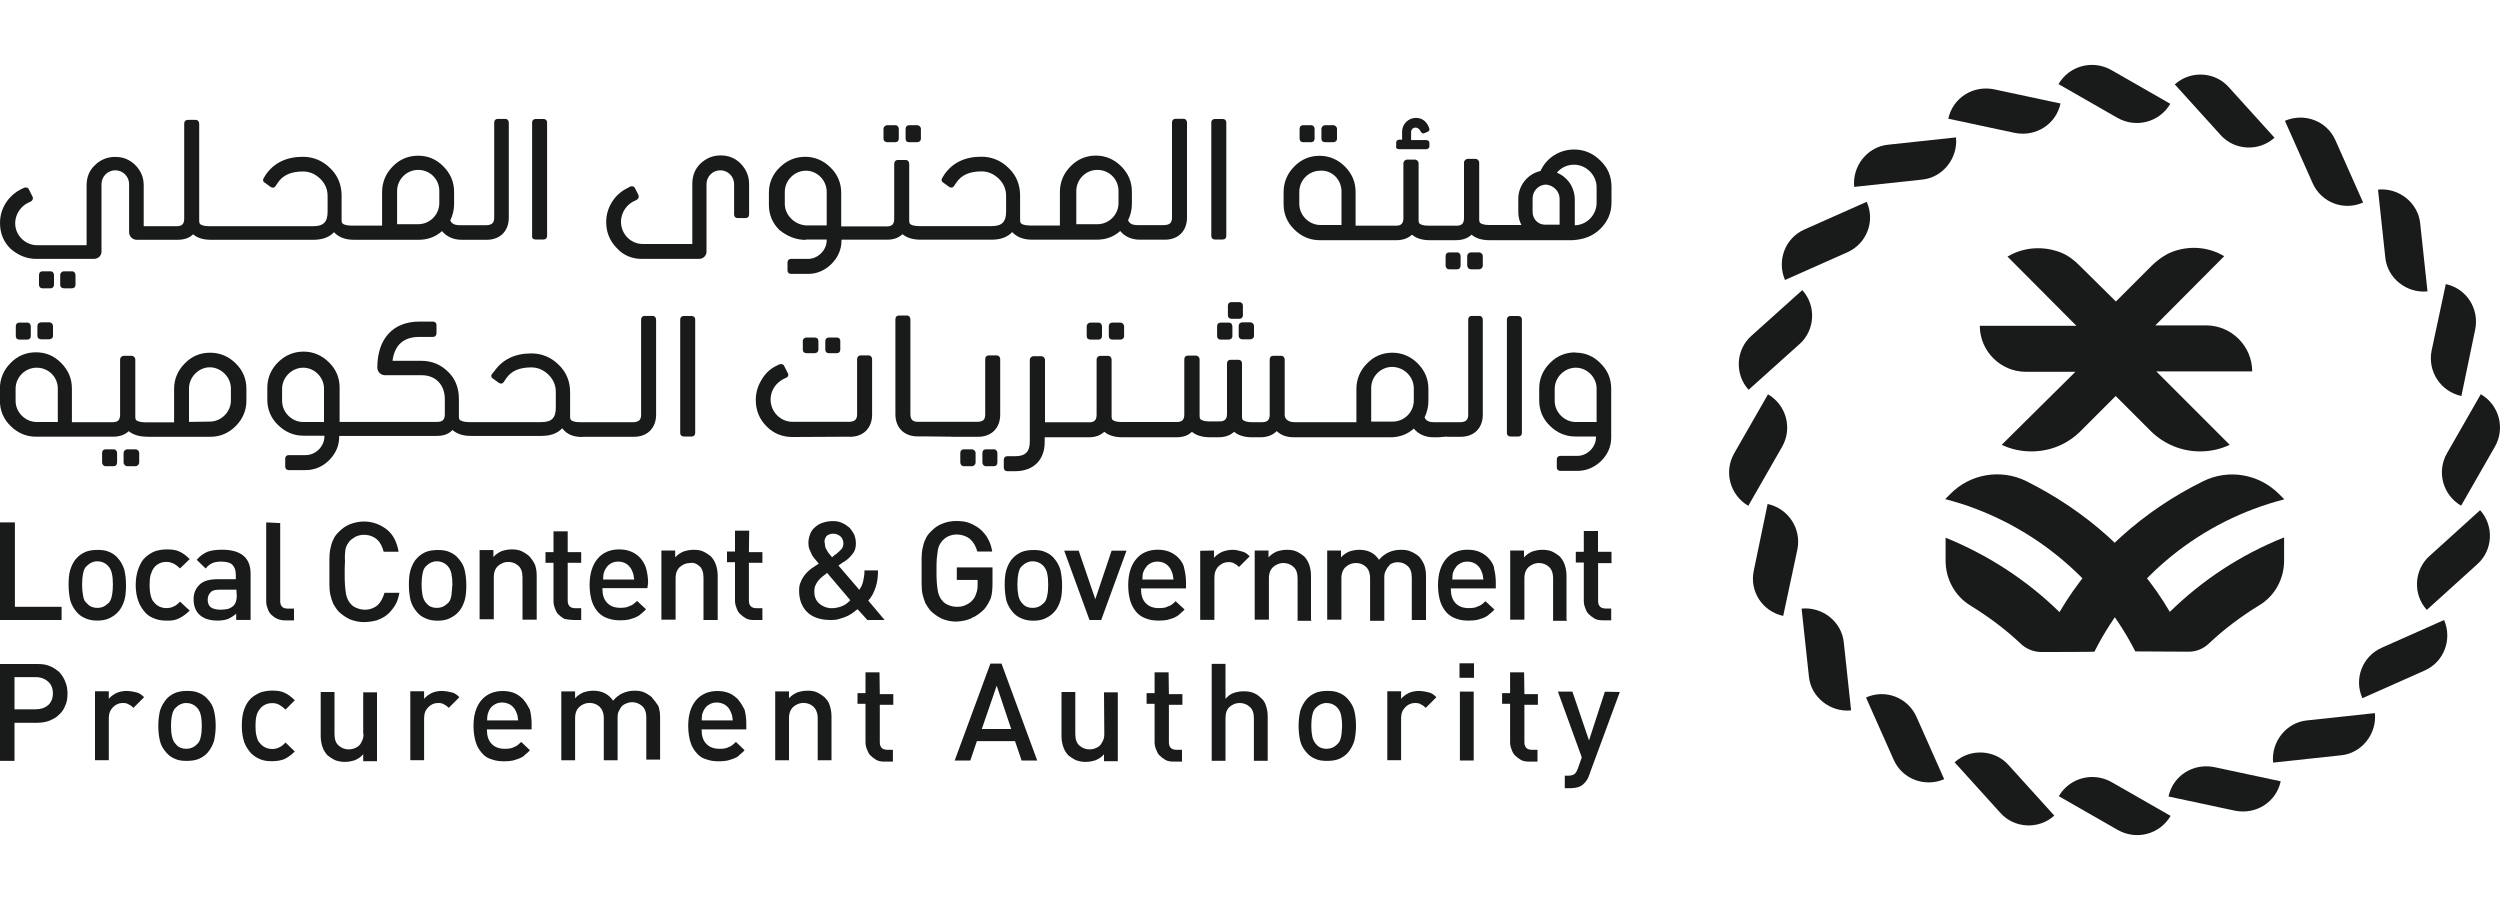 <?xml version="1.0" encoding="UTF-8"?>
<svg id="Layer_1" data-name="Layer 1" xmlns="http://www.w3.org/2000/svg" viewBox="0 0 250 90">
  <defs>
    <style>
      .cls-1 {
        fill: #191a1a;
      }
    </style>
  </defs>
  <g>
    <path class="cls-1" d="M7.2,28.83c.21,0,.35-.14.35-.35v-.97c0-.21-.14-.38-.35-.38h-.8c-.21,0-.38.17-.38.38v.97c0,.21.14.35.38.35h.8Z"/>
    <path class="cls-1" d="M5.05,28.83c.21,0,.35-.14.35-.35v-.97c0-.21-.14-.38-.35-.38h-.8c-.21,0-.35.14-.35.38v.97c0,.21.14.35.35.35h.8Z"/>
    <path class="cls-1" d="M3.64,25.89h5.75c.42,0,.76-.31.76-.73v-6.75c0-.76.62-1.38,1.38-1.38s1.38.62,1.38,1.38v4.81c0,.42.35.76.76.76h4.05c.69,0,1.21-.17,1.59-.55.45.38,1.04.55,1.8.55h10.21c.9,0,1.59-.24,2.08-.76.45.48,1.07.76,2.01.76h6.44c.9,0,1.7-.28,2.35-.87.45.55,1.14.87,1.97.87h2.49c1.35,0,2.22-.87,2.22-2.22v-9.49c0-.21-.14-.38-.35-.38h-.76c-.21,0-.35.14-.35.38v9.49c0,.52-.21.73-.76.76h-2.73c-.35,0-.76-.1-.9-.48.24-.52.38-1.04.38-1.63v-1.21c0-1-.35-1.83-1.07-2.56s-1.56-1.07-2.53-1.07-1.83.35-2.53,1.07c-.69.69-1.07,1.56-1.07,2.56v3.36h-3.08c-.55,0-.8-.14-.87-.21s-.1-.17-.1-.31v-2.49c0-1.07-.38-2.01-1.14-2.73-.76-.76-1.7-1.14-2.73-1.14-1.63,0-2.87.59-3.7,1.77l-.21.35s-.07.1-.07.17v.07c.03.07.03.17.14.21l.62.45c.07.03.14.07.21.07.14,0,.21-.07.28-.17l.21-.31c.52-.8,1.38-1.14,2.53-1.14.66,0,1.21.24,1.73.73.48.48.73,1.04.73,1.73v1.56c0,1.04-.42,1.45-1.45,1.45h-10.42c-.55,0-.8-.14-.87-.21-.03-.03-.1-.1-.1-.31v-9.73c0-.21-.14-.38-.35-.38h-.8c-.21,0-.35.14-.35.38v9.49c0,.52-.21.76-.73.76h-3.32v-4.09c0-.8-.28-1.45-.83-2.01-.55-.55-1.21-.83-2.01-.83s-1.49.28-2.04.83c-.55.52-.83,1.18-.83,2.01v5.99H3.7c-1.18,0-2.18-1-2.18-2.18,0-1.04.69-1.77,1.25-2.04l.35-.17c.07-.07.17-.14.17-.31,0-.07,0-.1-.03-.14l-.38-.76c-.07-.14-.17-.17-.31-.17-.03,0-.1,0-.17.03l-.35.17C1.11,19.42,0,20.59,0,22.29,0,23.33.35,24.19,1.07,24.89c.73.62,1.56,1,2.56,1ZM39.71,22.46v-3.36c0-1.14.93-2.11,2.11-2.11s2.11.93,2.11,2.11v1.21c0,1.14-.93,2.11-2.11,2.11h-2.11v.03Z"/>
    <path class="cls-1" d="M53.56,23.95h.8c.21,0,.35-.14.35-.35v-11.35c0-.21-.14-.35-.35-.35h-.8c-.21,0-.35.14-.35.35v11.35c-.03.21.1.35.35.35Z"/>
    <path class="cls-1" d="M64.18,25.89h5.71c.42,0,.76-.31.76-.73v-6.75c0-.76.62-1.38,1.38-1.38s1.38.62,1.38,1.38v3.05c0,.21.14.35.35.35h.8c.21,0,.35-.14.35-.35v-3.05c0-.8-.28-1.45-.83-2.04-.55-.55-1.21-.83-2.01-.83s-1.45.28-2.04.83c-.55.55-.8,1.21-.8,2.04v5.99h-4.95c-1.21,0-2.18-1-2.18-2.22,0-1.04.69-1.77,1.25-2.04l.35-.17c.07-.07.17-.14.17-.31,0-.03,0-.1-.03-.17l-.35-.69c-.07-.14-.17-.17-.31-.17-.03,0-.14,0-.17.03l-.31.17c-1.25.62-2.08,1.94-2.08,3.36,0,1.04.35,1.9,1.07,2.63.62.69,1.49,1.07,2.49,1.07Z"/>
    <path class="cls-1" d="M80.59,23.95h2.08v.07c0,1-.87,1.87-1.87,1.87h-1.7c-.21,0-.35.14-.35.35v.8c0,.21.14.35.35.35h1.7c.9,0,1.7-.35,2.35-1s1-1.45,1-2.35v-.07h4.54c.66,0,1.14-.17,1.56-.55.45.38,1.07.55,1.83.55h7.06c.9,0,1.59-.24,2.08-.76.45.48,1.07.76,2.01.76h6.44c.9,0,1.7-.28,2.35-.87.45.55,1.14.87,1.97.87h2.49c1.35,0,2.22-.87,2.22-2.22v-9.49c0-.21-.14-.38-.35-.38h-.8c-.21,0-.35.14-.35.38v9.49c0,.52-.21.73-.76.76h-2.73c-.35,0-.76-.1-.9-.48.24-.52.38-1.04.38-1.63v-1.21c0-1-.35-1.83-1.07-2.56-.69-.69-1.56-1.07-2.53-1.07s-1.83.35-2.53,1.07c-.69.69-1.07,1.56-1.07,2.56v3.36h-3.01c-.55,0-.8-.14-.87-.21s-.1-.17-.1-.31v-2.49c0-1.07-.38-2.01-1.14-2.73-.76-.76-1.7-1.14-2.73-1.14-1.63,0-2.87.59-3.7,1.77l-.21.35s-.07.1-.07.17v.07c.03.07.03.17.14.21l.62.45c.07.03.14.07.21.07.14,0,.21-.07.28-.17l.21-.31c.52-.8,1.38-1.14,2.53-1.14.66,0,1.21.24,1.73.73.48.48.73,1.04.73,1.73v1.56c0,1.04-.42,1.45-1.45,1.45h-7.27c-.55,0-.8-.14-.87-.21s-.1-.17-.1-.31v-5.71c0-.21-.14-.38-.35-.38h-.8c-.21,0-.35.17-.35.38v5.5c0,.52-.21.76-.73.76h-4.57v-3.36c0-.97-.35-1.83-1.07-2.53-.69-.69-1.56-1.07-2.53-1.07s-1.83.35-2.56,1.07-1.07,1.56-1.07,2.53v1.21c0,.97.35,1.83,1.07,2.53.8.62,1.63.97,2.63.97ZM78.48,20.39v-1.21c0-1.14.97-2.11,2.11-2.11s2.08.97,2.08,2.11v3.36h-2.08c-1.14-.07-2.11-1.04-2.11-2.15ZM107.63,22.46v-3.36c0-1.14.93-2.11,2.11-2.11s2.11.93,2.11,2.11v1.21c0,1.14-.93,2.11-2.11,2.11h-2.11v.03Z"/>
    <path class="cls-1" d="M90.91,14.22h.8c.21,0,.38-.14.38-.35v-.97c0-.21-.17-.38-.38-.38h-.8c-.21,0-.35.14-.35.38v.97c0,.21.1.35.35.35Z"/>
    <path class="cls-1" d="M88.73,14.22h.8c.21,0,.35-.14.35-.35v-.97c0-.21-.14-.38-.35-.38h-.8c-.21,0-.38.17-.38.38v.97c0,.21.17.35.38.35Z"/>
    <path class="cls-1" d="M121.48,23.95h.8c.21,0,.35-.14.35-.35v-11.35c0-.21-.14-.35-.35-.35h-.8c-.21,0-.35.14-.35.35v11.35c0,.21.14.35.35.35Z"/>
    <path class="cls-1" d="M132.52,14.22h.8c.21,0,.38-.14.38-.35v-.97c0-.21-.17-.38-.38-.38h-.8c-.21,0-.38.17-.38.38v.97c0,.21.14.35.38.35Z"/>
    <path class="cls-1" d="M130.31,14.22h.8c.21,0,.35-.14.35-.35v-.97c0-.21-.14-.38-.35-.38h-.8c-.21,0-.35.14-.35.38v.97c0,.21.14.35.35.35Z"/>
    <path class="cls-1" d="M139.86,14.92h2.77c.17,0,.31-.14.31-.28v-.35c0-.17-.14-.28-.31-.28h-1.52v-.8c0-.24.17-.45.45-.45.17,0,.31.1.42.24l.1.17s.1.17.24.17c.03,0,.1,0,.14-.03l.31-.14c.14-.03.17-.17.17-.24,0-.03,0-.1-.03-.14l-.07-.17c-.24-.52-.66-.83-1.25-.83-.76,0-1.38.62-1.38,1.38v.8h-.31c-.17,0-.28.14-.28.28v.35c-.07.17.07.31.24.31Z"/>
    <path class="cls-1" d="M145.71,26.93c.21,0,.35-.14.35-.38v-.93c0-.21-.14-.38-.35-.38h-.8c-.21,0-.35.14-.35.38v.93c0,.21.14.38.35.38h.8Z"/>
    <path class="cls-1" d="M147.1,26.93h.8c.21,0,.38-.17.38-.38v-.93c0-.21-.17-.38-.38-.38h-.8c-.21,0-.38.17-.38.38v.93c.03.24.17.38.38.38Z"/>
    <path class="cls-1" d="M160.04,22.88c.73-.73,1.11-1.59,1.11-2.63v-1.56c0-1.04-.35-1.9-1.11-2.63-.73-.73-1.63-1.11-2.63-1.11-1.45,0-2.77.83-3.36,2.15-1.28.28-2.22,1.45-2.22,2.77v1.35c0,.45.1.87.31,1.28h-3.25c-.55,0-.8-.14-.87-.21s-.1-.17-.1-.31v-5.71c0-.21-.17-.38-.38-.38h-.76c-.21,0-.38.17-.38.38v5.54c0,.52-.21.76-.73.76h-2.84c-.55,0-.8-.14-.87-.21s-.1-.17-.1-.31v-5.71c0-.21-.17-.38-.38-.38h-.76c-.21,0-.38.17-.38.38v5.47c0,.52-.21.76-.73.76h-4.05v-3.36c0-1-.35-1.83-1.07-2.56-.69-.69-1.56-1.07-2.53-1.07s-1.83.35-2.53,1.07c-.69.69-1.07,1.56-1.07,2.56v1.21c0,.97.35,1.83,1.07,2.53.69.69,1.56,1.07,2.53,1.07h7.65c.66,0,1.18-.17,1.59-.55.45.38,1.04.55,1.77.55h2.6c.66,0,1.18-.17,1.59-.55.45.38,1.04.55,1.8.55h8.31c1.14-.07,2.04-.42,2.77-1.14ZM155.68,17.27c.45-.52,1.04-.8,1.73-.8,1.21,0,2.25,1.04,2.25,2.25v1.56c0,1.21-.97,2.22-2.18,2.25v-2.6c-.03-1.38-.9-2.32-1.8-2.67ZM155.96,19.87v2.6h-1.45c-.69,0-1.25-.55-1.25-1.28v-1.35c0-.76.62-1.38,1.35-1.38.76.07,1.35.69,1.35,1.42ZM134.15,19.14v3.36h-2.11c-1.14,0-2.11-.97-2.11-2.11v-1.21c0-1.14.93-2.11,2.11-2.11,1.18-.07,2.11.9,2.11,2.08Z"/>
    <path class="cls-1" d="M3.74,32.61v.97c0,.21.14.35.38.35h.8c.21,0,.38-.14.38-.35v-.97c0-.21-.17-.38-.38-.38h-.8c-.24.03-.38.14-.38.38Z"/>
    <path class="cls-1" d="M2.73,33.96c.21,0,.35-.14.35-.35v-.97c0-.21-.14-.38-.35-.38h-.8c-.21,0-.35.14-.35.38v.97c0,.21.14.35.35.35h.8Z"/>
    <path class="cls-1" d="M12.74,44.93c-.21,0-.38.17-.38.38v.93c0,.21.17.38.38.38h.8c.21,0,.38-.17.38-.38v-.93c0-.21-.17-.38-.38-.38h-.8Z"/>
    <path class="cls-1" d="M10.56,44.93c-.21,0-.35.14-.35.38v.93c0,.21.14.38.35.38h.8c.21,0,.35-.14.35-.38v-.93c0-.21-.14-.38-.35-.38h-.8Z"/>
    <path class="cls-1" d="M14.71,43.68h6.3c1,0,1.83-.35,2.56-1.07.69-.69,1.07-1.56,1.07-2.53v-1.21c0-.97-.35-1.83-1.07-2.53-.69-.69-1.56-1.07-2.56-1.07s-1.83.35-2.53,1.07c-.69.69-1.07,1.56-1.07,2.53v3.36h-2.91c-.55,0-.8-.14-.87-.21s-.1-.17-.1-.31v-5.75c0-.21-.17-.38-.38-.38h-.76c-.21,0-.38.17-.38.38v5.5c0,.52-.21.76-.73.76h-4.09v-3.36c0-1-.35-1.83-1.07-2.56s-1.56-1.07-2.53-1.07-1.83.35-2.53,1.07c-.69.69-1.07,1.56-1.07,2.56v1.21c0,.97.35,1.83,1.07,2.53.69.69,1.56,1.07,2.53,1.07h7.69c.66,0,1.18-.17,1.59-.55.45.35,1.04.55,1.83.55h0ZM18.9,42.2v-3.36c0-1.14.97-2.11,2.08-2.11s2.11.97,2.11,2.11v1.21c0,1.14-.97,2.11-2.11,2.11l-2.08.03h0ZM5.78,38.84v3.36h-2.11c-1.14,0-2.11-.97-2.11-2.11v-1.21c0-1.14.93-2.11,2.11-2.11s2.11.93,2.11,2.08Z"/>
    <path class="cls-1" d="M58.23,43.68h5.16c1.35,0,2.22-.87,2.22-2.22v-9.49c0-.21-.14-.38-.35-.38h-.8c-.21,0-.35.14-.35.38v9.49c0,.52-.21.73-.76.76h-5.37c-.55,0-.8-.14-.87-.21s-.1-.17-.1-.31v-2.49c0-1.07-.38-2.01-1.14-2.73-.76-.76-1.7-1.14-2.73-1.14-1.63,0-2.87.59-3.7,1.77l-.24.28s-.07.1-.07.17v.07c.03.07.03.17.14.21l.62.45c.07.03.14.07.21.07.14,0,.21-.07.28-.17l.21-.31c.52-.8,1.38-1.14,2.53-1.14.66,0,1.21.24,1.73.73.48.48.73,1.04.73,1.73v1.56c0,1.04-.42,1.45-1.45,1.45h-7.27c-.52,0-.76-.14-.87-.21-.03-.03-.1-.1-.1-.31v-1.77c0-1.11-.35-2.04-1.07-2.73-.73-.73-1.63-1.11-2.7-1.11h-2.87c.21-1.59,1.11-2.39,2.7-2.39h1.35c.21,0,.35-.14.35-.38v-.8c0-.21-.14-.35-.35-.35h-1.38c-2.63,0-4.19,1.73-4.19,4.6,0,.42.35.76.76.76h3.67c1.38,0,2.32.93,2.32,2.39v1.52c0,.52-.21.76-.76.76h-9.76v-3.43c0-.97-.35-1.83-1.07-2.53-.69-.69-1.56-1.07-2.53-1.07s-1.83.35-2.56,1.07c-.69.69-1.07,1.56-1.07,2.53v1.21c0,.97.35,1.83,1.07,2.53s1.56,1.07,2.56,1.07h2.08v.07c0,1-.87,1.87-1.87,1.87h-1.7c-.21,0-.35.14-.35.35v.8c0,.21.14.35.35.35h1.7c.9,0,1.7-.35,2.35-1,.66-.66,1-1.45,1-2.35v-.07h9.76c.66,0,1.18-.17,1.56-.59.45.38,1.04.59,1.8.59h7.1c.9,0,1.59-.24,2.08-.76.48.62,1.11.87,2.04.87ZM32.4,38.84v3.36h-2.08c-1.14,0-2.11-.97-2.11-2.11v-1.21c0-1.14.97-2.11,2.11-2.11s2.08.97,2.08,2.08Z"/>
    <path class="cls-1" d="M68.37,31.6c-.21,0-.35.14-.35.35v11.35c0,.21.14.35.35.35h.8c.21,0,.35-.14.35-.35v-11.35c0-.21-.14-.35-.35-.35h-.8Z"/>
    <path class="cls-1" d="M80.66,33.75c-.21,0-.38.14-.38.35v.87c0,.21.14.35.38.35h.8c.21,0,.38-.14.38-.35v-.87c0-.21-.14-.35-.38-.35h-.8Z"/>
    <path class="cls-1" d="M84.99,43.68c1.35,0,2.22-.87,2.22-2.22v-5.54c0-.21-.14-.38-.35-.38h-.8c-.21,0-.35.17-.35.38v5.5c0,.52-.21.73-.76.76h-5.71c-1.18,0-2.18-1-2.18-2.22,0-1.04.66-1.73,1.25-2.04l.35-.17c.14-.07.17-.17.17-.31,0-.07-.03-.1-.07-.17l-.35-.69c-.07-.14-.17-.17-.31-.17-.03,0-.14,0-.17.03l-.35.17c-.62.31-1.11.8-1.45,1.42-.38.62-.55,1.28-.55,1.97,0,1.04.35,1.9,1.07,2.63s1.59,1.07,2.6,1.07l5.75-.03h0Z"/>
    <path class="cls-1" d="M82.88,33.75c-.21,0-.35.14-.35.35v.87c0,.21.14.35.35.35h.8c.21,0,.35-.14.35-.35v-.87c0-.21-.14-.35-.35-.35h-.8Z"/>
    <path class="cls-1" d="M95.17,43.68h2.63c1.35,0,2.22-.87,2.22-2.22v-5.54c0-.21-.14-.38-.35-.38h-.8c-.21,0-.35.14-.35.38v5.5c0,.52-.17.73-.73.76h-6.02c-.48,0-.73-.21-.73-.76v-9.49c0-.21-.14-.38-.35-.38h-.8c-.21,0-.35.14-.35.38v9.49c0,1.35.87,2.22,2.22,2.22h.9l2.49.03h0Z"/>
    <path class="cls-1" d="M96.38,44.93c-.21,0-.35.14-.35.38v.93c0,.21.14.38.35.38h.8c.21,0,.38-.17.38-.38v-.93c0-.21-.17-.38-.38-.38h-.8Z"/>
    <path class="cls-1" d="M98.59,44.93c-.21,0-.35.14-.35.38v.93c0,.21.14.38.35.38h.8c.21,0,.35-.14.35-.38v-.93c0-.21-.14-.38-.35-.38h-.8Z"/>
    <path class="cls-1" d="M111.23,32.26c-.21,0-.35.14-.35.38v.97c0,.21.14.35.35.35h.8c.21,0,.38-.14.38-.35v-.97c0-.21-.17-.38-.38-.38h-.8Z"/>
    <path class="cls-1" d="M109.05,32.26c-.21,0-.38.17-.38.38v.97c0,.21.14.35.38.35h.8c.21,0,.35-.14.35-.35v-.97c0-.21-.14-.38-.35-.38h-.8Z"/>
    <path class="cls-1" d="M122.86,32.26h-.8c-.21,0-.35.14-.35.38v.97c0,.21.14.35.35.35h.8c.21,0,.38-.14.38-.35v-.97c-.03-.28-.17-.38-.38-.38Z"/>
    <path class="cls-1" d="M123.87,32.61v.97c0,.21.14.35.35.35h.8c.21,0,.38-.14.38-.35v-.97c0-.21-.17-.38-.38-.38h-.8c-.21.03-.35.14-.35.38Z"/>
    <path class="cls-1" d="M123.14,31.88h.8c.21,0,.35-.14.35-.35v-.97c0-.21-.14-.35-.35-.35h-.8c-.21,0-.35.14-.35.35v.97c0,.21.14.35.35.35Z"/>
    <path class="cls-1" d="M144.71,43.68h1.35c1.35,0,2.22-.87,2.22-2.22v-9.49c0-.21-.14-.38-.35-.38h-.76c-.21,0-.35.14-.35.38v9.49c0,.52-.21.73-.76.76h-2.7c-.35,0-.76-.1-.9-.48.24-.52.38-1.04.38-1.63v-1.21c0-1-.35-1.83-1.07-2.56-.69-.69-1.56-1.07-2.53-1.07s-1.83.35-2.53,1.07c-.69.69-1.07,1.56-1.07,2.56v3.32h-6.2c-.21,0-.97-.07-.97-.76v-5.5c0-.21-.14-.38-.35-.38h-.8c-.21,0-.35.14-.35.38v5.5c0,.52-.21.76-.76.76h-1.04c-.42,0-.73-.1-.87-.21-.07-.07-.1-.17-.1-.31v-5.37c0-.21-.14-.35-.35-.35h-.8c-.21,0-.35.14-.35.35v5.05c0,.52-.21.76-.73.76h-1.04c-.55,0-.8-.14-.87-.21s-.1-.17-.1-.31v-5.68c0-.21-.17-.38-.38-.38h-.8c-.21,0-.35.14-.35.38v5.5c0,.52-.21.76-.73.76h-5.57c-.55,0-.8-.14-.87-.21s-.1-.17-.1-.31v-5.71c0-.21-.14-.38-.35-.38h-.8c-.21,0-.35.17-.35.38v5.5c0,.52-.21.76-.73.76h-4.43v-6.23c0-.21-.17-.38-.38-.38h-.76c-.21,0-.38.17-.38.38v8.17c0,1-.45,1.45-1.45,1.45h-.8c-.21,0-.35.14-.35.35v.8c0,.21.14.35.35.35h.8c1.8,0,2.94-1.11,2.94-2.91v-.48h4.4c.66,0,1.14-.17,1.56-.55.45.38,1.07.55,1.83.55h5.37c.66,0,1.18-.17,1.56-.55.45.38,1.07.55,1.83.55h.8c.66,0,1.18-.17,1.59-.55.45.38,1.07.55,1.8.55h.8c.69,0,1.28-.21,1.66-.62.48.45,1.04.62,1.77.62h9.59c.9,0,1.7-.28,2.35-.87.45.55,1.14.87,1.97.87h.45l.87-.07h0ZM141.38,38.84v1.21c0,1.14-.93,2.11-2.11,2.11h-2.15v-3.36c0-1.14.93-2.11,2.11-2.11,1.21.03,2.15,1,2.15,2.15Z"/>
    <path class="cls-1" d="M151.04,31.6c-.21,0-.35.14-.35.35v11.35c0,.21.14.35.35.35h.8c.21,0,.35-.14.35-.35v-11.35c0-.21-.14-.35-.35-.35h-.8Z"/>
    <path class="cls-1" d="M157.52,35.24c-.97,0-1.83.35-2.53,1.07-.69.69-1.07,1.56-1.07,2.53v1.21c0,.97.35,1.83,1.07,2.53.69.69,1.56,1.07,2.53,1.07h2.08v.07c0,1-.87,1.87-1.87,1.87h-1.7c-.21,0-.35.14-.35.35v.8c0,.21.14.35.35.35h1.7c.9,0,1.73-.35,2.39-1s1-1.45,1-2.35v-4.88c0-.97-.35-1.83-1.07-2.53-.66-.69-1.52-1.07-2.53-1.07ZM159.66,38.84v3.36h-2.08c-1.14,0-2.11-.97-2.11-2.11v-1.21c0-1.14.97-2.11,2.11-2.11s2.08.97,2.08,2.08Z"/>
    <polygon class="cls-1" points="0 52.24 0 62 6.16 62 6.16 60.68 1.49 60.68 1.49 52.24 0 52.24"/>
    <path class="cls-1" d="M10.94,61.82c.35-.17.62-.35.83-.59.35-.35.52-.76.66-1.18.14-.45.17-.97.17-1.56s-.07-1.11-.17-1.52c-.14-.45-.35-.83-.66-1.18-.21-.24-.48-.45-.83-.59-.35-.17-.76-.21-1.21-.21s-.87.07-1.21.21c-.35.17-.62.35-.83.59-.35.35-.52.76-.66,1.18-.14.45-.17.97-.17,1.52,0,.59.07,1.11.17,1.56.14.45.35.83.66,1.18.21.24.48.45.83.59.35.17.76.24,1.21.24s.87-.07,1.21-.24ZM8.31,59.57c-.07-.35-.1-.69-.1-1.11,0-.38.03-.76.1-1.11s.17-.62.42-.8c.24-.24.59-.42,1-.42s.76.14,1.04.42c.21.21.35.48.42.8s.1.69.1,1.11c0,.38-.03.76-.1,1.11s-.17.62-.42.8c-.28.28-.62.42-1.04.42s-.76-.14-1-.42c-.24-.17-.38-.45-.42-.8Z"/>
    <path class="cls-1" d="M17.93,61.82c.35-.17.69-.42,1.04-.76l-.97-.9c-.21.24-.45.42-.62.48-.17.1-.45.17-.73.17-.52,0-.97-.21-1.28-.62-.17-.17-.24-.42-.31-.69s-.1-.59-.1-1,.03-.76.1-1,.17-.48.31-.69c.31-.42.76-.62,1.28-.62.28,0,.48.07.73.17.17.1.42.28.62.48l.97-.93c-.35-.35-.66-.59-1.04-.76-.35-.17-.8-.21-1.25-.21-.42,0-.8.07-1.14.17-.38.14-.69.35-1,.62s-.52.66-.69,1.11-.28,1-.28,1.66.1,1.18.28,1.66c.17.45.42.8.69,1.11s.62.48,1,.62.76.17,1.14.17c.52.03.93-.07,1.25-.24Z"/>
    <path class="cls-1" d="M25.06,62v-4.64c0-1.59-.97-2.39-2.87-2.39-.55,0-1.07.07-1.45.21-.38.17-.76.42-1.07.8l.9.87c.17-.24.42-.42.62-.52s.52-.17.9-.17c.52,0,.93.1,1.14.31.21.21.35.52.35.97v.48h-1.83c-.8,0-1.42.17-1.8.55s-.59.83-.59,1.45.17,1.11.52,1.49c.21.21.48.38.76.48.31.1.66.17,1.11.17s.8-.07,1.07-.17c.28-.14.52-.28.8-.52v.62h1.45ZM23.68,59.51c0,.48-.1.83-.31,1.04-.17.17-.38.28-.59.35-.21.03-.45.07-.73.07-.45,0-.76-.1-.97-.24-.21-.17-.31-.42-.31-.76,0-.31.1-.55.31-.76s.52-.24.93-.24h1.63l.03.55h0Z"/>
    <path class="cls-1" d="M26.62,52.24v7.86c0,.24.03.48.14.73.07.24.17.45.35.62s.35.31.59.42.52.17.83.17h.87v-1.18h-.62c-.28,0-.48-.07-.59-.21-.14-.14-.17-.35-.17-.59v-7.75l-1.38-.07h0Z"/>
    <path class="cls-1" d="M34.52,55.07c.03-.21.1-.42.17-.55.1-.17.17-.28.28-.42.17-.17.38-.31.62-.45.24-.1.52-.17.8-.17.52,0,.97.17,1.32.48s.52.73.66,1.21h1.49c-.17-.97-.55-1.73-1.18-2.22-.62-.48-1.38-.8-2.28-.8-.48,0-.97.1-1.42.28s-.8.45-1.14.8c-.24.24-.42.48-.52.76-.14.24-.21.55-.28.87s-.1.66-.1,1.04v2.56c0,.38.03.73.1,1.04s.17.59.28.87c.14.24.31.52.52.76.35.35.73.59,1.14.8.45.17.9.28,1.42.28.45,0,.83-.07,1.25-.17.38-.14.76-.31,1.04-.55.31-.24.55-.55.8-.93s.35-.8.45-1.28h-1.49c-.14.48-.35.9-.66,1.21-.35.31-.8.48-1.32.48-.28,0-.55-.07-.8-.17s-.48-.24-.62-.45c-.14-.14-.21-.28-.28-.42-.07-.17-.14-.35-.17-.55s-.07-.48-.1-.83-.03-.76-.03-1.21c0-.48,0-.9.03-1.21-.03-.55,0-.83.03-1.04Z"/>
    <path class="cls-1" d="M45.8,55.8c-.21-.24-.48-.45-.83-.59-.35-.17-.76-.21-1.21-.21s-.87.07-1.21.21c-.35.17-.62.35-.83.59-.35.35-.52.76-.66,1.18-.14.45-.17.97-.17,1.52,0,.59.07,1.11.17,1.56.14.45.35.83.66,1.18.21.24.48.45.83.59.35.17.76.24,1.21.24s.87-.07,1.21-.24.62-.35.83-.59c.35-.35.52-.76.66-1.18.14-.45.17-.97.17-1.56s-.07-1.11-.17-1.52c-.1-.45-.35-.83-.66-1.18ZM45.14,59.57c-.07.35-.17.62-.42.8-.28.28-.62.42-1.04.42s-.76-.14-1-.42c-.21-.21-.35-.48-.42-.8-.07-.35-.1-.69-.1-1.11,0-.38.03-.76.1-1.11.07-.35.17-.62.42-.8.24-.24.59-.42,1-.42s.76.14,1.04.42c.21.21.35.48.42.8.07.35.1.69.1,1.11-.03.45-.07.8-.1,1.11Z"/>
    <path class="cls-1" d="M52.9,55.59c-.21-.17-.48-.35-.76-.48s-.62-.17-.97-.17-.69.07-1,.17c-.31.14-.59.31-.83.59v-.69h-1.38v6.92h1.42v-4.22c0-.52.17-.9.45-1.14s.62-.38,1-.38.73.14,1,.38c.28.24.42.62.42,1.18v4.22h1.42v-4.43c0-.42-.07-.76-.17-1.07-.14-.31-.35-.59-.59-.87Z"/>
    <path class="cls-1" d="M57.29,62h.83v-1.18h-.59c-.24,0-.48-.07-.59-.21-.14-.17-.17-.35-.17-.59v-3.74h1.35v-1.07h-1.35v-2.08h-1.42v2.08h-.8v1.07h.8v3.81c0,.24.03.48.14.73.07.21.17.45.35.62s.35.31.59.45c.24.03.52.1.87.1Z"/>
    <path class="cls-1" d="M64.81,58.29c0-.48-.07-.93-.17-1.35s-.31-.76-.55-1.07c-.24-.28-.55-.52-.93-.69s-.8-.24-1.25-.24c-.9,0-1.63.31-2.15.93s-.8,1.49-.8,2.63c0,.66.1,1.21.24,1.66.17.48.38.8.66,1.11.28.28.62.48,1,.59.38.14.8.17,1.21.17.31,0,.55-.03.8-.07.24-.07.48-.14.66-.21.21-.1.42-.21.55-.35.17-.14.35-.28.52-.48l-.9-.83c-.24.24-.48.45-.76.52-.24.14-.55.17-.93.17-.55,0-1-.17-1.32-.52s-.45-.8-.45-1.45h4.5l.07-.52h0ZM60.31,57.95c0-.21.03-.38.03-.48.03-.14.07-.28.14-.45.14-.24.28-.48.52-.62.24-.17.52-.24.83-.24.35,0,.62.1.83.24.24.17.42.38.52.62.07.17.14.31.17.45.03.14.03.31.07.48h-3.12Z"/>
    <path class="cls-1" d="M69.93,56.6c.28.24.42.62.42,1.18v4.22h1.42v-4.43c0-.42-.07-.76-.17-1.07s-.28-.62-.52-.87c-.21-.17-.48-.35-.76-.48-.28-.14-.62-.17-.97-.17s-.69.07-1,.17c-.31.14-.59.31-.83.59v-.69h-1.38v6.92h1.42v-4.15c0-.52.17-.9.45-1.14s.62-.38,1-.38c.35-.07.66.07.93.31Z"/>
    <path class="cls-1" d="M74.92,53.07h-1.42v2.08h-.8v1.07h.8v3.81c0,.24.03.48.14.73.07.21.17.45.35.62s.35.31.59.45c.24.14.52.17.83.17h.83v-1.18h-.59c-.24,0-.48-.07-.59-.21-.14-.17-.17-.35-.17-.59v-3.74h1.35v-1.07h-1.35l.03-2.15h0Z"/>
    <path class="cls-1" d="M86.69,62h1.77l-1.63-1.94c.35-.38.55-.8.73-1.32s.24-1.07.24-1.7h-1.35c0,.45-.07.8-.14,1.11s-.21.59-.38.83l-2.08-2.42c.07-.07.17-.14.28-.21s.21-.17.28-.17c.07-.07.14-.1.14-.1.31-.21.55-.48.76-.76s.28-.62.28-1c0-.31-.07-.59-.17-.87-.14-.24-.28-.48-.48-.69-.21-.17-.45-.35-.76-.48-.28-.14-.59-.17-.93-.17-.38,0-.69.07-1,.17s-.52.24-.76.45c-.21.17-.38.42-.48.69s-.17.55-.17.87c0,.21.03.45.1.62.07.17.17.38.24.55.1.17.21.35.35.48.14.17.21.28.35.42-.24.17-.48.31-.73.48-.21.17-.45.38-.62.59-.17.21-.35.48-.45.76-.14.28-.17.55-.17.9,0,.87.28,1.59.8,2.11s1.32.8,2.35.8c.38,0,.69-.03.97-.14.28-.07.52-.17.76-.28.21-.14.42-.21.55-.35.17-.14.28-.21.42-.31l.97,1.07ZM82.6,53.65c.17-.17.42-.28.73-.28.28,0,.52.1.73.28.17.17.28.42.28.69,0,.21-.07.45-.21.59-.17.17-.31.31-.48.45,0,0-.03.03-.1.07-.07.03-.14.07-.17.14-.07.07-.17.1-.17.14-.24-.28-.45-.52-.55-.76-.14-.17-.17-.42-.17-.59-.1-.31,0-.55.14-.73ZM84.12,60.65c-.31.1-.62.17-.93.17-.48,0-.93-.17-1.28-.48s-.48-.73-.48-1.18c0-.21.03-.45.1-.59.07-.17.17-.35.28-.48.14-.17.24-.28.42-.42s.31-.24.48-.38l2.32,2.73c-.28.31-.59.52-.9.62Z"/>
    <path class="cls-1" d="M97.18,61.79c.45-.17.83-.48,1.21-.83.31-.35.52-.76.69-1.14.14-.45.17-.97.17-1.59v-1.49h-3.57v1.25h2.08v.52c0,.31-.03.59-.14.83-.07.24-.17.48-.38.69-.17.21-.45.38-.69.48-.28.14-.55.17-.9.17-.28,0-.55-.07-.8-.17-.24-.1-.48-.24-.62-.45-.14-.14-.21-.28-.28-.42-.07-.14-.14-.35-.17-.55s-.07-.48-.1-.83c-.03-.35-.03-.76-.03-1.21,0-.48,0-.9.03-1.21s.07-.59.1-.8c.03-.21.1-.42.17-.55.1-.17.17-.28.28-.42.17-.17.38-.35.62-.45.24-.1.52-.17.8-.17.52,0,1,.17,1.35.45.35.31.59.73.73,1.25h1.49c-.07-.42-.17-.8-.38-1.18-.17-.38-.45-.69-.73-.97-.31-.28-.66-.48-1.07-.66s-.87-.24-1.42-.24c-.52,0-1,.1-1.42.28-.45.17-.8.45-1.14.8-.24.24-.42.48-.52.76-.14.24-.21.55-.28.87s-.1.66-.1,1.04v2.56c0,.38.03.73.1,1.04.07.31.17.59.28.87.14.24.31.52.52.76.35.35.73.59,1.14.8.45.17.9.28,1.42.28.62-.03,1.11-.14,1.56-.35Z"/>
    <path class="cls-1" d="M106.04,56.98c-.14-.45-.35-.83-.66-1.18-.21-.24-.48-.45-.83-.59-.35-.17-.76-.21-1.21-.21s-.87.07-1.21.21c-.35.17-.62.35-.83.59-.35.35-.52.76-.66,1.18-.14.45-.17.97-.17,1.52,0,.59.07,1.11.17,1.56.14.45.35.83.66,1.18.21.24.48.45.83.59.35.17.76.24,1.21.24s.87-.07,1.21-.24.62-.35.83-.59c.35-.35.52-.76.66-1.18.14-.45.17-.97.17-1.56,0-.55-.07-1.07-.17-1.52ZM104.72,59.57c-.07.35-.17.62-.42.8-.28.28-.62.42-1.04.42s-.76-.14-1-.42c-.21-.21-.35-.48-.42-.8-.07-.35-.1-.69-.1-1.11,0-.38.03-.76.1-1.11s.17-.62.42-.8c.24-.24.59-.42,1-.42s.76.14,1.04.42c.21.21.35.48.42.8s.1.69.1,1.11c0,.45-.03.8-.1,1.11Z"/>
    <polygon class="cls-1" points="109.53 59.92 107.87 55.07 106.42 55.07 108.95 62 110.12 62 112.65 55.07 111.16 55.07 109.53 59.92"/>
    <path class="cls-1" d="M117.95,55.9c-.24-.28-.55-.52-.93-.69s-.8-.24-1.25-.24c-.9,0-1.63.31-2.15.93s-.8,1.49-.8,2.63c0,.66.1,1.21.24,1.66.17.48.38.8.66,1.11.28.28.62.48,1,.59.38.14.8.17,1.21.17.31,0,.55-.03.8-.07.24-.07.48-.14.66-.21.21-.1.42-.21.55-.35s.35-.28.52-.48l-.9-.83c-.24.24-.48.45-.76.52-.24.14-.55.17-.93.17-.55,0-1-.17-1.32-.52s-.45-.8-.45-1.45h4.5v-.62c0-.48-.07-.93-.17-1.35-.03-.31-.24-.69-.48-.97ZM114.24,57.95c0-.21.03-.38.03-.48,0-.14.07-.28.14-.45.14-.24.28-.48.52-.62.24-.17.52-.24.83-.24.35,0,.62.1.83.24.24.17.42.38.52.62.07.17.14.31.17.45.03.14.03.31.07.48h-3.12Z"/>
    <path class="cls-1" d="M120.02,55.07v6.92h1.42v-4.22c0-.48.14-.87.42-1.14s.59-.42.97-.42c.24,0,.45.03.59.14.17.07.31.17.48.35l1.07-1.07c-.24-.24-.48-.42-.76-.48s-.55-.17-.9-.17c-.42,0-.76.07-1.11.21-.35.17-.59.35-.8.59v-.73l-1.38.03h0Z"/>
    <path class="cls-1" d="M131.1,62v-4.43c0-.42-.07-.76-.17-1.07-.1-.31-.28-.62-.52-.87-.21-.17-.48-.35-.76-.48s-.62-.17-.97-.17-.69.07-1,.17c-.31.14-.59.31-.83.59v-.69h-1.38v6.92h1.42v-4.15c0-.52.17-.9.45-1.14s.62-.38,1-.38.73.14,1,.38c.28.24.42.62.42,1.18v4.22h1.38v-.07h-.03Z"/>
    <path class="cls-1" d="M139.24,56.32c.17-.07.35-.1.52-.1.42,0,.73.14,1,.38.28.24.42.62.42,1.18v4.22h1.42v-4.43c0-.42-.07-.76-.17-1.07-.14-.31-.31-.62-.55-.87-.21-.17-.48-.35-.8-.48-.31-.14-.62-.17-1-.17-.9,0-1.63.35-2.18,1-.45-.69-1.11-1-1.97-1-.35,0-.69.07-1,.17-.31.14-.59.31-.83.59v-.69h-1.38v6.92h1.42v-4.15c0-.52.17-.9.45-1.14s.62-.38,1-.38c.42,0,.73.14,1,.38s.42.62.42,1.18v4.22h1.42v-4.33c0-.24.03-.48.14-.66.07-.17.17-.35.31-.48.07-.14.21-.24.38-.28Z"/>
    <path class="cls-1" d="M148.93,55.9c-.24-.28-.55-.52-.93-.69-.38-.17-.8-.24-1.25-.24-.9,0-1.63.31-2.15.93s-.8,1.49-.8,2.63c0,.66.1,1.21.24,1.66.17.48.38.8.66,1.11.28.28.62.48,1,.59.38.14.8.17,1.21.17.31,0,.55-.03.8-.07.24-.07.48-.14.66-.21.21-.1.42-.21.55-.35.17-.14.35-.28.52-.48l-.9-.83c-.24.24-.48.45-.76.52-.24.14-.55.17-.93.17-.55,0-1-.17-1.32-.52-.31-.35-.45-.8-.45-1.45h4.5v-.62c0-.48-.07-.93-.17-1.35,0-.31-.24-.69-.48-.97ZM145.23,57.95c0-.21.03-.38.03-.48,0-.14.07-.28.14-.45.14-.24.28-.48.52-.62.24-.17.52-.24.83-.24s.62.1.83.24c.24.17.42.38.52.62.07.17.14.31.17.45.03.14.03.31.07.48h-3.12Z"/>
    <path class="cls-1" d="M156.65,62v-4.43c0-.42-.07-.76-.17-1.07-.1-.31-.28-.62-.52-.87-.21-.17-.48-.35-.76-.48s-.62-.17-.97-.17-.69.07-1,.17c-.31.14-.59.31-.83.59v-.69h-1.38v6.92h1.42v-4.15c0-.52.17-.9.45-1.14s.62-.38,1-.38.73.14,1,.38.42.62.42,1.18v4.22h1.38v-.07h-.03Z"/>
    <path class="cls-1" d="M161.15,56.25v-1.07h-1.35v-2.08h-1.42v2.08h-.8v1.07h.8v3.81c0,.24.03.48.14.73.07.21.17.45.35.62s.35.31.59.45c.24.14.52.17.83.17h.83v-1.18h-.55c-.24,0-.48-.07-.59-.21-.14-.17-.17-.35-.17-.59v-3.74h1.35v-.07Z"/>
    <path class="cls-1" d="M5.95,67.23c-.28-.24-.59-.48-.97-.62-.38-.17-.8-.21-1.28-.21H0v9.69h1.45v-3.81h2.22c.48,0,.9-.07,1.28-.21.38-.17.73-.35.97-.62.28-.24.48-.55.62-.93.17-.35.21-.76.21-1.18s-.07-.8-.21-1.14c-.14-.38-.35-.69-.59-.97ZM4.81,70.51c-.31.28-.73.42-1.25.42H1.45v-3.22h2.11c.52,0,.93.17,1.25.45s.48.69.48,1.18-.17.9-.48,1.18Z"/>
    <path class="cls-1" d="M12.71,69.09c-.38,0-.76.07-1.07.21-.31.17-.59.35-.76.59v-.76h-1.38v6.89h1.38v-4.19c0-.48.14-.83.42-1.11s.59-.42.97-.42c.24,0,.45.03.59.14.17.07.31.17.48.35l1.07-1.07c-.24-.24-.48-.42-.76-.48-.31-.07-.62-.14-.93-.14Z"/>
    <path class="cls-1" d="M20.74,69.89c-.21-.24-.48-.45-.83-.59-.35-.17-.76-.21-1.21-.21s-.87.07-1.21.21c-.35.17-.62.35-.83.59-.31.35-.52.76-.66,1.18-.1.45-.17.93-.17,1.52s.07,1.11.17,1.52c.1.45.35.83.66,1.18.21.24.48.45.83.59.35.17.76.21,1.21.21s.87-.07,1.21-.21c.35-.17.62-.35.83-.59.31-.35.52-.76.66-1.18.1-.45.17-.97.17-1.52,0-.59-.07-1.11-.17-1.52-.1-.42-.31-.83-.66-1.18ZM20.08,73.66c-.07.35-.17.59-.42.8-.28.28-.62.42-1.04.42s-.76-.14-1-.42c-.21-.21-.35-.48-.42-.8s-.1-.69-.1-1.07.03-.76.1-1.07.17-.59.42-.8c.24-.24.59-.42,1-.42s.76.14,1.04.42c.21.21.35.48.42.8s.1.69.1,1.07c0,.42-.03.76-.1,1.07Z"/>
    <path class="cls-1" d="M25.96,70.93c.31-.42.76-.62,1.28-.62.28,0,.48.07.69.17.17.1.42.28.62.48l.93-.93c-.35-.35-.66-.59-1.04-.76-.35-.17-.8-.21-1.25-.21-.38,0-.8.07-1.11.17-.35.14-.69.35-.97.59-.28.28-.52.62-.69,1.11-.17.45-.24,1-.24,1.66s.1,1.18.24,1.63c.17.45.42.8.69,1.11.28.28.62.48.97.62.38.14.76.17,1.11.17.48,0,.9-.07,1.25-.21.35-.17.69-.42,1.04-.76l-.93-.9c-.21.24-.45.42-.62.48-.17.1-.45.17-.69.17-.52,0-.97-.21-1.28-.62-.17-.17-.24-.42-.31-.69-.07-.24-.1-.59-.1-1s.03-.76.1-1c.03-.21.17-.48.31-.66Z"/>
    <path class="cls-1" d="M36.35,73.39c0,.24-.03.48-.14.69-.07.17-.17.35-.31.48s-.28.21-.48.28c-.17.07-.38.1-.55.1-.38,0-.73-.14-1-.38-.28-.24-.42-.62-.42-1.14v-4.22h-1.38v4.4c0,.42.07.76.17,1.07.1.31.28.62.52.87.21.17.48.35.76.48.28.1.59.17.97.17.35,0,.69-.07,1-.17.31-.14.59-.31.83-.59v.69h1.38v-6.89h-1.38v4.15h.03Z"/>
    <path class="cls-1" d="M44.24,69.09c-.38,0-.76.07-1.07.21-.31.17-.59.35-.76.59v-.76h-1.38v6.89h1.38v-4.19c0-.48.14-.83.42-1.11.28-.28.59-.42.97-.42.24,0,.45.03.59.14.17.07.31.17.48.35l1.07-1.07c-.24-.24-.48-.42-.76-.48-.31-.07-.62-.14-.93-.14Z"/>
    <path class="cls-1" d="M52.41,70.03c-.24-.28-.55-.52-.9-.69-.38-.17-.8-.24-1.25-.24-.87,0-1.59.31-2.11.9-.52.62-.8,1.45-.8,2.6,0,.66.1,1.21.24,1.66s.38.8.66,1.11.59.48,1,.59c.38.14.8.17,1.21.17.31,0,.55-.03.8-.07.24-.07.48-.14.66-.21.21-.1.42-.17.55-.35.17-.14.35-.28.52-.48l-.87-.83c-.24.24-.48.45-.73.52-.24.14-.55.17-.93.17-.55,0-1-.17-1.32-.52s-.45-.8-.45-1.42h4.47v-.62c0-.48-.07-.93-.17-1.35-.17-.31-.35-.66-.59-.93ZM48.71,72.04c0-.21.03-.38.03-.48.03-.14.07-.28.14-.45.1-.24.28-.48.52-.62.24-.17.52-.24.83-.24s.59.1.83.24c.24.17.42.38.52.62.07.17.14.31.17.45s.03.31.07.48h-3.12Z"/>
    <path class="cls-1" d="M65.19,69.72c-.21-.17-.48-.35-.76-.48-.31-.14-.62-.17-.97-.17-.87,0-1.63.35-2.15,1-.45-.66-1.11-1-1.97-1-.35,0-.69.07-1,.17-.31.14-.59.31-.83.59v-.69h-1.38v6.89h1.38v-4.22c0-.52.17-.9.45-1.14s.62-.38,1-.38.73.14,1,.38c.24.24.42.62.42,1.14v4.22h1.38v-4.29c0-.24.03-.48.14-.66s.17-.35.31-.48.28-.21.48-.28c.17-.07.35-.1.52-.1.38,0,.73.14,1,.38.28.24.42.62.42,1.14v4.22h1.38v-4.29c0-.38-.07-.76-.17-1.07-.21-.31-.42-.59-.66-.87Z"/>
    <path class="cls-1" d="M73.88,70.03c-.24-.28-.55-.52-.9-.69-.38-.17-.8-.24-1.25-.24-.87,0-1.59.31-2.11.9-.52.62-.8,1.45-.8,2.6,0,.66.1,1.21.24,1.66s.38.8.66,1.11.59.48,1,.59c.38.14.8.17,1.21.17.31,0,.55-.03.8-.07.24-.07.48-.14.66-.21.21-.1.42-.17.55-.35.17-.14.35-.28.52-.48l-.87-.83c-.24.24-.48.45-.73.52-.24.14-.55.17-.93.17-.55,0-1-.17-1.32-.52s-.45-.8-.45-1.42h4.47v-.62c0-.48-.07-.93-.17-1.35-.17-.31-.35-.66-.59-.93ZM70.17,72.04c0-.21.03-.38.03-.48,0-.14.07-.28.14-.45.1-.24.28-.48.52-.62.24-.17.52-.24.83-.24s.59.1.83.24c.24.17.42.38.52.62.07.17.14.31.17.45s.03.31.07.48h-3.12Z"/>
    <path class="cls-1" d="M82.46,69.72c-.21-.17-.48-.35-.76-.48-.28-.14-.59-.17-.97-.17-.35,0-.69.07-1,.17-.31.14-.59.31-.83.59v-.69h-1.38v6.89h1.38v-4.22c0-.52.17-.9.45-1.14s.62-.38,1-.38.73.14,1,.38c.24.24.42.62.42,1.14v4.22h1.38v-4.4c0-.38-.07-.76-.17-1.07-.07-.28-.24-.55-.52-.83Z"/>
    <path class="cls-1" d="M87.93,67.23h-1.38v2.08h-.8v1.07h.8v3.81c0,.24.03.48.14.73.1.24.17.45.35.62s.35.31.59.45c.24.14.52.17.83.17h.83v-1.18h-.55c-.24,0-.48-.07-.59-.21-.14-.17-.17-.35-.17-.59v-3.7h1.35v-1.07h-1.35l-.03-2.18h0Z"/>
    <path class="cls-1" d="M99.04,66.36l-3.57,9.69h1.56l.66-1.94h3.81l.66,1.94h1.56l-3.57-9.69h-1.11ZM98.18,72.9l1.49-4.33,1.45,4.33h-2.94Z"/>
    <path class="cls-1" d="M110.43,73.39c0,.24-.03.48-.14.69-.1.17-.17.35-.31.48s-.28.21-.48.28c-.17.07-.38.1-.55.1-.38,0-.73-.14-1-.38-.28-.24-.42-.62-.42-1.14v-4.22h-1.38v4.4c0,.42.07.76.17,1.07s.28.62.52.87c.21.17.48.35.76.48.28.1.59.17.97.17.35,0,.69-.07,1-.17.31-.14.59-.31.83-.59v.69h1.38v-6.89h-1.38l.03,4.15h0Z"/>
    <path class="cls-1" d="M116.84,67.23h-1.38v2.08h-.8v1.07h.8v3.81c0,.24.03.48.14.73.1.24.17.45.35.62s.35.31.59.45c.24.14.52.17.83.17h.83v-1.18h-.55c-.24,0-.48-.07-.59-.21-.14-.17-.17-.35-.17-.59v-3.7h1.35v-1.07h-1.35l-.03-2.18h0Z"/>
    <path class="cls-1" d="M126.12,69.82c-.21-.21-.48-.42-.76-.52-.31-.14-.62-.17-1.04-.17-.35,0-.66.07-.97.17s-.55.31-.8.59v-3.5h-1.38v9.69h1.38v-4.26c0-.52.14-.9.42-1.14.28-.24.59-.38,1-.38.38,0,.73.14,1,.38.28.24.42.62.42,1.14v4.26h1.38v-4.47c0-.38-.07-.73-.17-1.04-.1-.31-.24-.55-.48-.76Z"/>
    <path class="cls-1" d="M134.77,69.89c-.21-.24-.48-.45-.83-.59-.35-.17-.76-.21-1.21-.21-.48,0-.87.07-1.21.21-.35.17-.62.35-.83.59-.31.35-.52.76-.66,1.18-.1.45-.17.93-.17,1.52s.07,1.11.17,1.52c.1.45.35.83.66,1.18.21.24.48.45.83.59.35.17.76.21,1.21.21.48,0,.87-.07,1.21-.21.35-.17.62-.35.83-.59.31-.35.52-.76.66-1.18.1-.45.17-.97.17-1.52,0-.59-.07-1.11-.17-1.52-.1-.42-.35-.83-.66-1.18ZM134.11,73.66c-.07.35-.17.59-.42.8-.28.28-.62.42-1.04.42s-.76-.14-1-.42c-.21-.21-.35-.48-.42-.8-.07-.35-.1-.69-.1-1.07s.03-.76.1-1.07c.07-.35.17-.59.42-.8.24-.24.59-.42,1-.42s.76.14,1.04.42c.21.21.35.48.42.8.07.35.1.69.1,1.07-.03.42-.03.76-.1,1.07Z"/>
    <path class="cls-1" d="M141.94,69.09c-.38,0-.76.07-1.07.21-.31.17-.59.35-.76.59v-.76h-1.38v6.89h1.38v-4.19c0-.48.14-.83.42-1.11s.59-.42.97-.42c.24,0,.45.03.59.14.17.07.31.17.48.35l1.07-1.07c-.24-.24-.48-.42-.76-.48-.31-.07-.59-.14-.93-.14Z"/>
    <rect class="cls-1" x="145.95" y="66.33" width="1.45" height="1.45"/>
    <rect class="cls-1" x="145.99" y="69.16" width="1.38" height="6.89"/>
    <path class="cls-1" d="M152.39,67.23h-1.38v2.08h-.8v1.07h.8v3.81c0,.24.03.48.14.73.07.21.17.45.35.62s.35.31.59.45.52.17.83.17h.83v-1.18h-.55c-.24,0-.48-.07-.59-.21-.14-.17-.17-.35-.17-.59v-3.7h1.35v-1.07h-1.35l-.03-2.18h0Z"/>
    <path class="cls-1" d="M160.49,69.16l-1.59,4.88-1.66-4.88h-1.45l2.39,6.58-.38,1.07c-.1.28-.21.48-.35.59s-.35.17-.62.17h-.35v1.25h.55c.24,0,.52-.03.76-.1s.48-.21.66-.42c.21-.21.38-.48.48-.83l3.05-8.27-1.49-.03h0Z"/>
  </g>
  <path class="cls-1" d="M207.57,37.18h-4.99c-2.53,0-4.6-2.08-4.6-4.6h9.66l-6.89-6.92c1.56-.93,3.5-1.11,5.3-.42.73.28,1.35.76,1.87,1.28l3.67,3.63,3.6-3.6c.73-.69,1.52-1.25,2.49-1.52,1.66-.48,3.36-.24,4.74.59l-6.89,6.92h5.09c2.53,0,4.6,2.08,4.6,4.6h-9.59l7.34,7.34c-.93.45-1.94.66-2.98.66-1.83,0-3.6-.73-4.92-2.04l-3.5-3.5-3.5,3.5c-1.32,1.32-3.05,2.04-4.92,2.04-1.04,0-2.04-.21-2.98-.66l7.37-7.3Z"/>
  <path class="cls-1" d="M216.99,61.2c-3.32-5.68-8.45-10.14-14.37-13.09-2.53-1.25-5.61-.73-7.58,1.28l-.52.52c1.04.28,2.08.59,3.05.97,6.92,2.63,12.64,7.75,15.96,14.26l5.33.03c.76,0,1.45-.28,2.01-.8,1.52-1.45,3.25-2.73,5.05-3.84,1.56-.93,2.49-2.63,2.49-4.47v-2.32c-4.33,1.73-8.17,4.26-11.42,7.44"/>
  <path class="cls-1" d="M217.03,10.38h0c-1.07,1.83-3.39,2.46-5.26,1.42l-5.92-3.39c1.07-1.83,3.39-2.46,5.26-1.42l5.92,3.39Z"/>
  <path class="cls-1" d="M206.05,10.35h0c-.45,2.08-2.46,3.36-4.57,2.94l-6.65-1.42c.45-2.08,2.46-3.36,4.57-2.94l6.65,1.42Z"/>
  <path class="cls-1" d="M195.6,13.74h0c.21,2.08-1.32,4.02-3.39,4.22l-6.79.73c-.21-2.08,1.32-4.02,3.39-4.22l6.79-.73Z"/>
  <path class="cls-1" d="M186.67,20.18h0c.87,1.94,0,4.19-1.94,5.05l-6.23,2.77c-.83-1.94,0-4.19,1.94-5.05l6.23-2.77Z"/>
  <path class="cls-1" d="M180.23,29.01h0c1.42,1.56,1.28,4.02-.28,5.4l-5.09,4.57c-1.42-1.56-1.28-4.02.28-5.4l5.09-4.57Z"/>
  <path class="cls-1" d="M176.8,39.43h0c1.83,1.07,2.46,3.39,1.42,5.23l-3.39,5.92c-1.83-1.07-2.46-3.39-1.42-5.23l3.39-5.92Z"/>
  <path class="cls-1" d="M176.76,50.4h0c2.08.45,3.39,2.46,2.98,4.54l-1.42,6.65c-2.08-.45-3.39-2.46-2.94-4.54l1.38-6.65Z"/>
  <path class="cls-1" d="M180.16,60.86h0c2.08-.21,4.02,1.32,4.22,3.39l.73,6.79c-2.08.21-4.02-1.32-4.22-3.39l-.73-6.79Z"/>
  <path class="cls-1" d="M186.6,69.75h0c1.94-.87,4.19,0,5.05,1.94l2.77,6.23c-1.94.83-4.19,0-5.05-1.94l-2.77-6.23Z"/>
  <path class="cls-1" d="M195.46,76.23h0c1.56-1.42,4.02-1.28,5.4.28l4.57,5.05c-1.56,1.42-4.02,1.28-5.4-.28l-4.57-5.05Z"/>
  <path class="cls-1" d="M205.88,79.62h0c1.07-1.83,3.39-2.46,5.26-1.42l5.92,3.39c-1.07,1.83-3.39,2.46-5.26,1.42l-5.92-3.39Z"/>
  <path class="cls-1" d="M216.85,79.65h0c.45-2.08,2.46-3.36,4.57-2.94l6.65,1.42c-.45,2.08-2.46,3.36-4.57,2.94l-6.65-1.42Z"/>
  <path class="cls-1" d="M227.31,76.26h0c-.21-2.08,1.32-4.02,3.39-4.22l6.79-.73c.21,2.08-1.32,4.02-3.39,4.22l-6.79.73Z"/>
  <path class="cls-1" d="M236.24,69.82h0c-.87-1.94,0-4.19,1.94-5.05l6.23-2.77c.83,1.94,0,4.19-1.94,5.05l-6.23,2.77Z"/>
  <path class="cls-1" d="M242.68,60.99h0c-1.42-1.56-1.28-4.02.28-5.4l5.05-4.57c1.42,1.56,1.28,4.02-.28,5.4l-5.05,4.57Z"/>
  <path class="cls-1" d="M246.11,50.57h0c-1.83-1.07-2.46-3.39-1.42-5.23l3.39-5.92c1.83,1.07,2.46,3.39,1.42,5.23l-3.39,5.92Z"/>
  <path class="cls-1" d="M246.14,39.6h0c-2.08-.45-3.39-2.46-2.98-4.54l1.42-6.65c2.08.45,3.36,2.46,2.94,4.54l-1.38,6.65Z"/>
  <path class="cls-1" d="M242.75,29.14h0c-2.08.21-4.02-1.32-4.22-3.39l-.73-6.79c2.08-.21,4.02,1.32,4.22,3.39l.73,6.79Z"/>
  <path class="cls-1" d="M236.31,20.25h0c-1.94.87-4.19,0-5.05-1.94l-2.77-6.23c1.94-.83,4.19,0,5.05,1.94l2.77,6.23Z"/>
  <path class="cls-1" d="M227.45,13.77h0c-1.56,1.42-4.02,1.28-5.4-.28l-4.57-5.05c1.56-1.42,4.02-1.28,5.4.28l4.57,5.05Z"/>
  <path class="cls-1" d="M228.42,49.92l-.52-.52c-2.01-2.01-5.05-2.53-7.58-1.28-5.95,2.94-11.04,7.41-14.37,13.09-3.25-3.18-7.13-5.71-11.39-7.44v2.32c0,1.8.93,3.53,2.49,4.47,1.8,1.11,3.53,2.39,5.05,3.84.52.48,1.25.8,2.01.8,0,0,5.33,0,5.33-.03,3.77-7.48,10.66-13.09,18.97-15.23"/>
</svg>